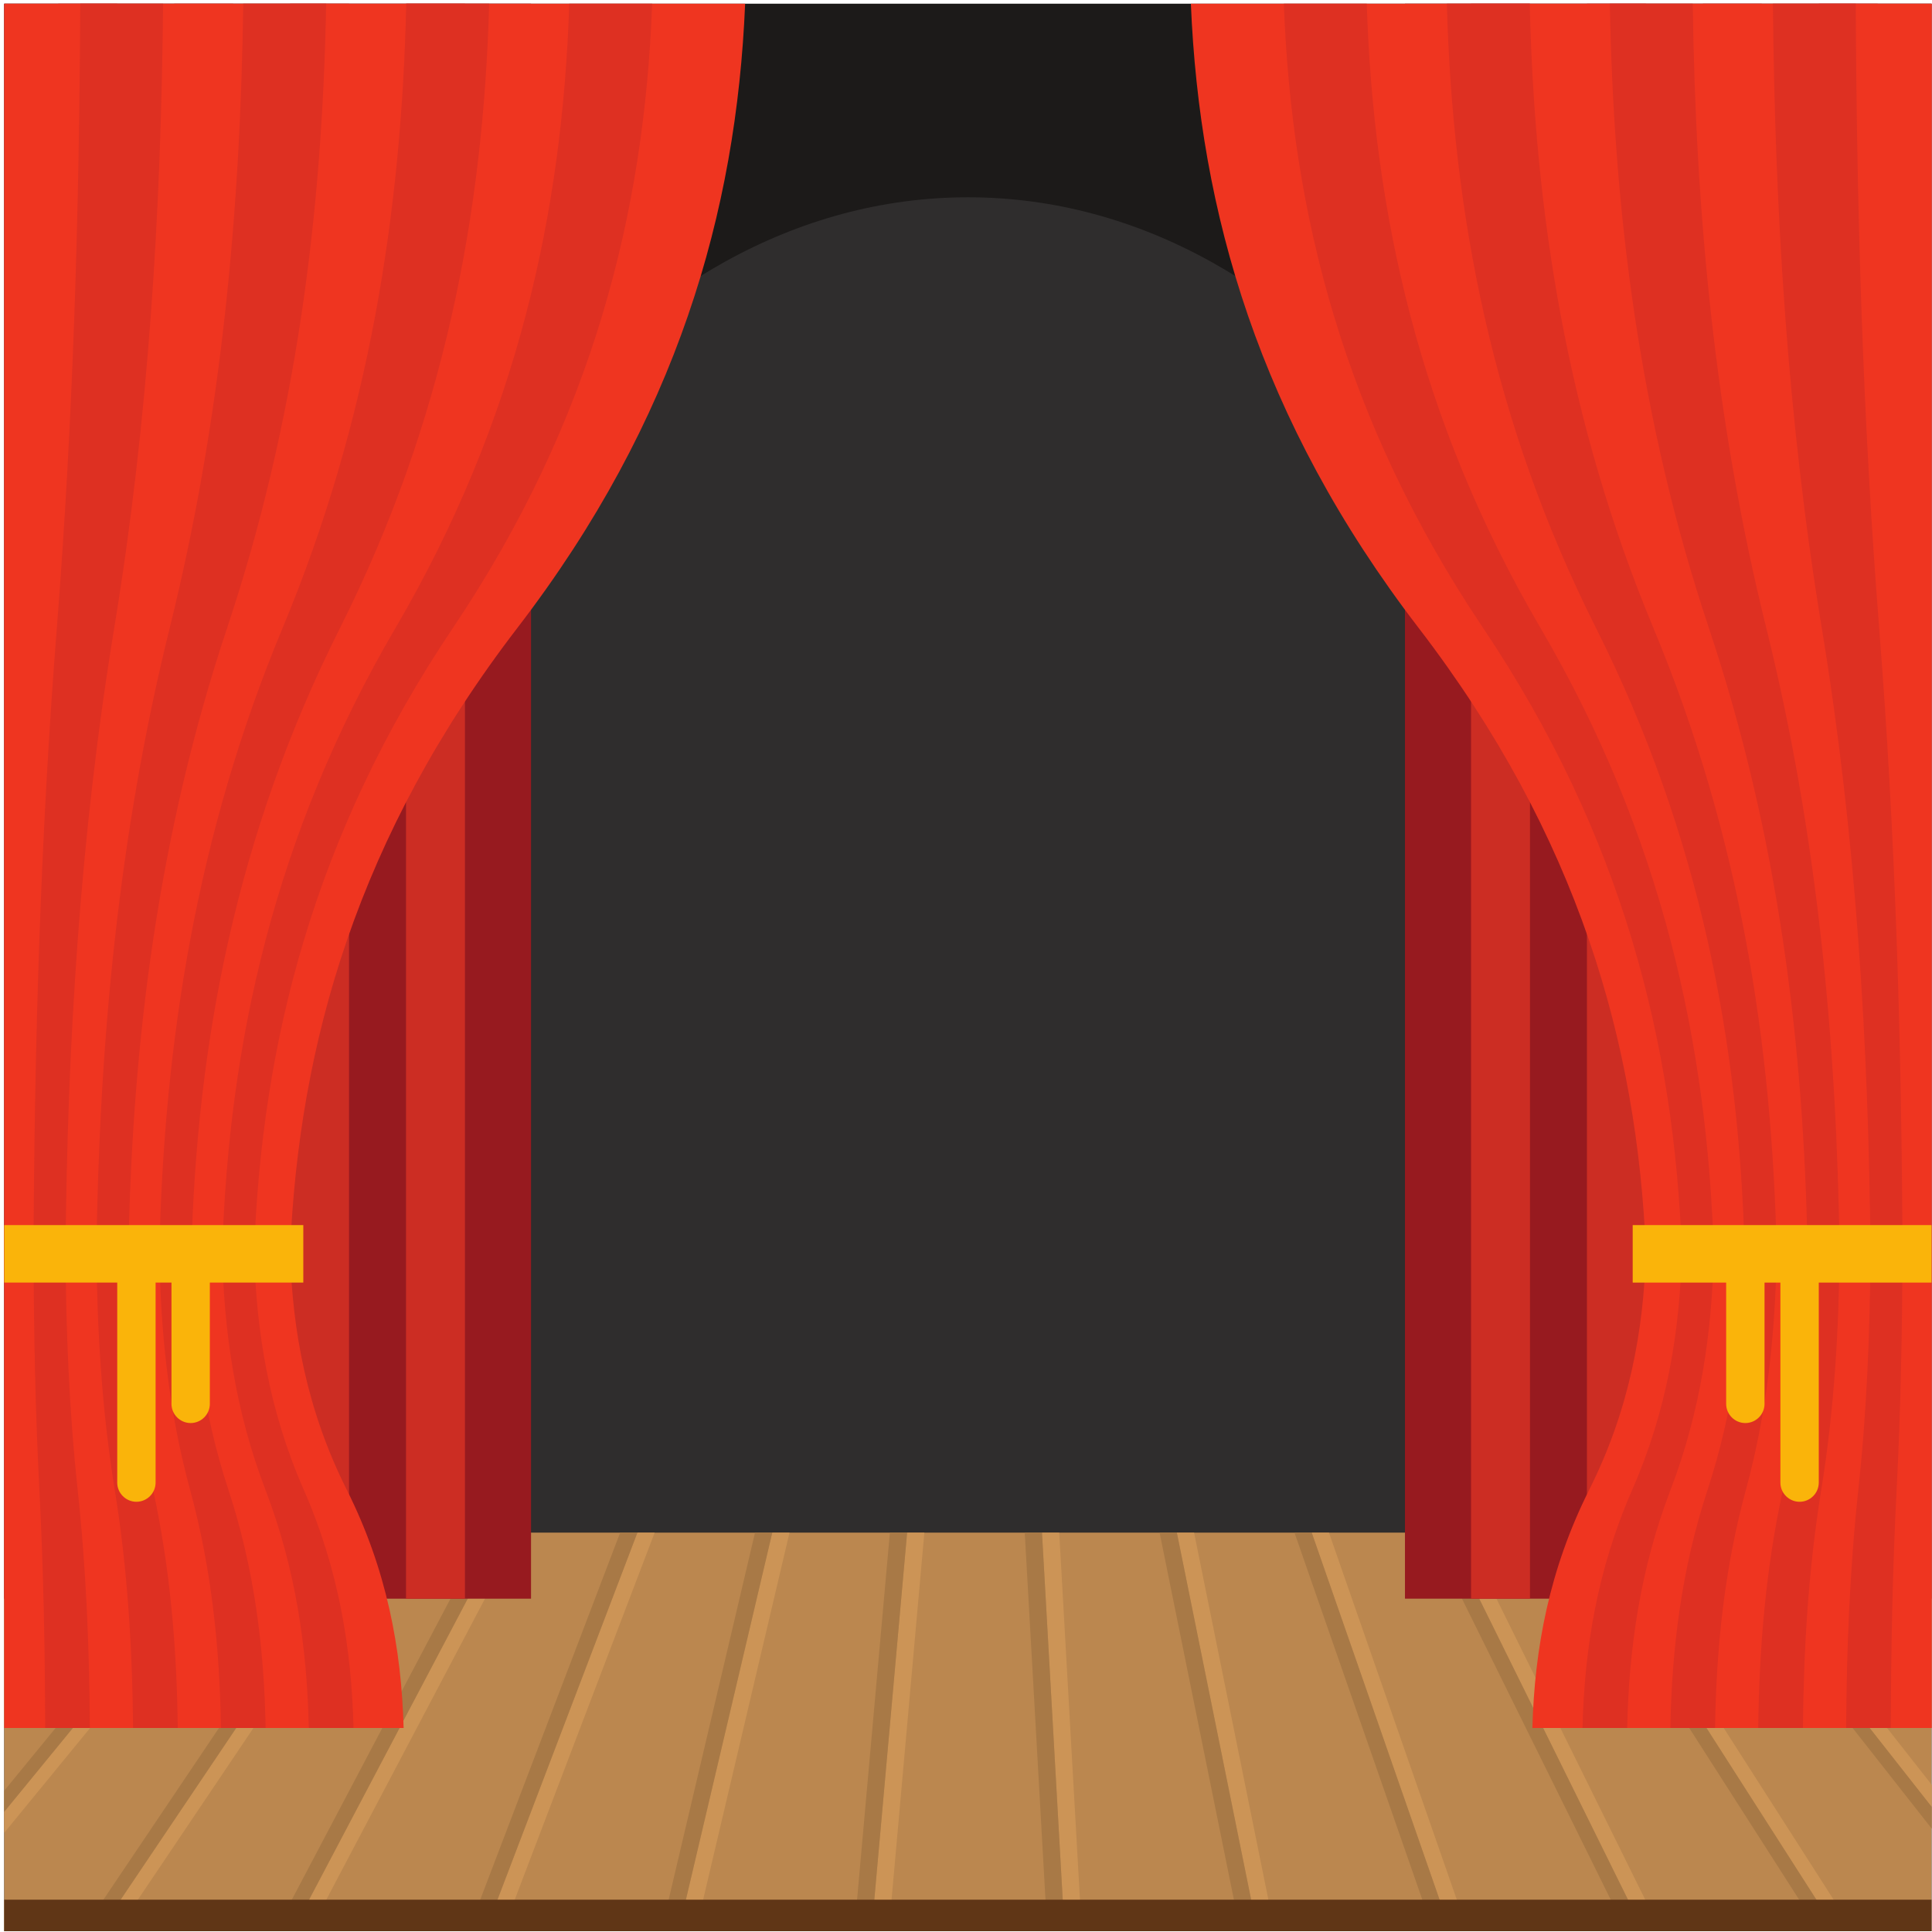 <?xml version="1.0" encoding="UTF-8" standalone="no"?>
<!-- Created with Inkscape (http://www.inkscape.org/) -->

<svg
   version="1.1"
   id="svg5072"
   width="800"
   height="800"
   viewBox="0 0 800 800"
   sodipodi:docname="theater-stage-publicdomainvectors.org.svg"
   inkscape:version="1.2 (dc2aedaf03, 2022-05-15)"
   xmlns:inkscape="http://www.inkscape.org/namespaces/inkscape"
   xmlns:sodipodi="http://sodipodi.sourceforge.net/DTD/sodipodi-0.dtd"
   xmlns="http://www.w3.org/2000/svg"
   xmlns:svg="http://www.w3.org/2000/svg">
  <defs
     id="defs5076">
    <clipPath
       clipPathUnits="userSpaceOnUse"
       id="clipPath5090">
      <path
         d="M 0,600 H 600 V 0 H 0 Z"
         id="path5088" />
    </clipPath>
  </defs>
  <sodipodi:namedview
     id="namedview5074"
     pagecolor="#ffffff"
     bordercolor="#000000"
     borderopacity="0.25"
     inkscape:showpageshadow="2"
     inkscape:pageopacity="0.0"
     inkscape:pagecheckerboard="0"
     inkscape:deskcolor="#d1d1d1"
     showgrid="false"
     inkscape:zoom="1.04625"
     inkscape:cx="399.5221"
     inkscape:cy="400.4779"
     inkscape:window-width="1920"
     inkscape:window-height="1017"
     inkscape:window-x="-8"
     inkscape:window-y="-8"
     inkscape:window-maximized="1"
     inkscape:current-layer="g5080">
    <inkscape:page
       x="0"
       y="0"
       id="page5078"
       width="800"
       height="800" />
  </sodipodi:namedview>
  <g
     id="g5080"
     inkscape:groupmode="layer"
     inkscape:label="Page 1"
     transform="matrix(1.333,0,0,-1.333,0,800)">
    <path
       d="M 1.316,0.241 H 600.001 V 599 H 1.316 Z"
       style="fill:#1c1a19;fill-opacity:1;fill-rule:nonzero;stroke:none"
       id="path5082" />
    <g
       id="g5084">
      <g
         id="g5086"
         clip-path="url(#clipPath5090)">
        <g
           id="g5092"
           transform="translate(300.695,30.562)">
          <path
             d="m 0,0 c 107.019,0 194.303,114.17 194.303,254.152 0,139.982 -87.284,254.152 -194.303,254.152 -107.018,0 -194.302,-114.17 -194.302,-254.152 C -194.302,114.17 -107.018,0 0,0"
             style="fill:#2f2d2d;fill-opacity:1;fill-rule:evenodd;stroke:none"
             id="path5094" />
        </g>
        <path
           d="m 1.316,0.241 h 598.759 v 123.83 H 1.316 Z"
           style="fill:#bb874f;fill-opacity:1;fill-rule:evenodd;stroke:none"
           id="path5096" />
        <g
           id="g5098"
           transform="translate(72.332,124.071)">
          <path
             d="m 0,0 h 5.355 l -76.371,-93.259 v 6.539 z"
             style="fill:#cc9456;fill-opacity:1;fill-rule:evenodd;stroke:none"
             id="path5100" />
        </g>
        <g
           id="g5102"
           transform="translate(114.223,124.071)">
          <path
             d="m 0,0 h 5.355 c -27.779,-41.276 -55.558,-82.553 -83.338,-123.83 h -5.355 C -55.559,-82.553 -27.78,-41.276 0,0"
             style="fill:#cc9456;fill-opacity:1;fill-rule:evenodd;stroke:none"
             id="path5104" />
        </g>
        <g
           id="g5106"
           transform="translate(156.114,124.071)">
          <path
             d="m 0,0 h 5.356 c -21.757,-41.276 -43.515,-82.553 -65.272,-123.83 h -5.356 C -43.515,-82.553 -21.757,-41.276 0,0"
             style="fill:#cc9456;fill-opacity:1;fill-rule:evenodd;stroke:none"
             id="path5108" />
        </g>
        <g
           id="g5110"
           transform="translate(198.005,124.071)">
          <path
             d="m 0,0 h 5.356 c -15.735,-41.276 -31.47,-82.553 -47.205,-123.83 h -5.356 C -31.47,-82.553 -15.735,-41.276 0,0"
             style="fill:#cc9456;fill-opacity:1;fill-rule:evenodd;stroke:none"
             id="path5112" />
        </g>
        <g
           id="g5114"
           transform="translate(239.896,124.071)">
          <path
             d="m 0,0 h 5.356 c -9.713,-41.276 -19.425,-82.553 -29.137,-123.83 h -5.357 C -19.425,-82.553 -9.712,-41.276 0,0"
             style="fill:#cc9456;fill-opacity:1;fill-rule:evenodd;stroke:none"
             id="path5116" />
        </g>
        <g
           id="g5118"
           transform="translate(281.787,124.071)">
          <path
             d="M 0,0 H 5.355 C 1.667,-41.276 -2.025,-82.553 -5.714,-123.83 h -5.357 C -7.381,-82.553 -3.69,-41.276 0,0"
             style="fill:#cc9456;fill-opacity:1;fill-rule:evenodd;stroke:none"
             id="path5120" />
        </g>
        <g
           id="g5122"
           transform="translate(323.678,124.071)">
          <path
             d="m 0,0 h 5.357 c 2.332,-41.276 4.664,-82.553 6.996,-123.83 H 6.997 C 4.665,-82.553 2.333,-41.276 0,0"
             style="fill:#cc9456;fill-opacity:1;fill-rule:evenodd;stroke:none"
             id="path5124" />
        </g>
        <g
           id="g5126"
           transform="translate(365.569,124.071)">
          <path
             d="M 0,0 H 5.355 C 13.711,-41.276 22.066,-82.553 30.42,-123.83 H 25.062 C 16.708,-82.553 8.355,-41.276 0,0"
             style="fill:#cc9456;fill-opacity:1;fill-rule:evenodd;stroke:none"
             id="path5128" />
        </g>
        <g
           id="g5130"
           transform="translate(407.461,124.071)">
          <path
             d="m 0,0 h 5.355 c 14.378,-41.276 28.753,-82.553 43.13,-123.83 H 43.13 C 28.753,-82.553 14.377,-41.276 0,0"
             style="fill:#cc9456;fill-opacity:1;fill-rule:evenodd;stroke:none"
             id="path5132" />
        </g>
        <g
           id="g5134"
           transform="translate(449.352,124.071)">
          <path
             d="m 0,0 h 5.356 c 20.4,-41.276 40.798,-82.553 61.198,-123.83 H 61.198 C 40.798,-82.553 20.4,-41.276 0,0"
             style="fill:#cc9456;fill-opacity:1;fill-rule:evenodd;stroke:none"
             id="path5136" />
        </g>
        <g
           id="g5138"
           transform="translate(491.243,124.071)">
          <path
             d="M 0,0 H 5.355 C 31.776,-41.276 58.198,-82.553 84.619,-123.83 H 79.264 C 52.843,-82.553 26.421,-41.276 0,0"
             style="fill:#cc9456;fill-opacity:1;fill-rule:evenodd;stroke:none"
             id="path5140" />
        </g>
        <g
           id="g5142"
           transform="translate(485.887,124.071)">
          <path
             d="M 0,0 C 26.421,-41.276 52.842,-82.553 79.265,-123.83 H 84.62 C 58.199,-82.553 31.777,-41.276 5.357,0 Z m -41.891,0 c 20.399,-41.276 40.798,-82.553 61.197,-123.83 h 5.357 C 4.263,-82.553 -16.135,-41.276 -36.535,0 Z m -41.891,0 h 5.356 c 14.377,-41.276 28.753,-82.553 43.13,-123.83 h -5.355 C -55.029,-82.553 -69.406,-41.276 -83.782,0 m -41.891,0 h 5.356 c 8.354,-41.276 16.708,-82.553 25.062,-123.83 h -5.355 c -8.355,41.277 -16.708,82.554 -25.063,123.83 m -41.891,0 h 5.355 c 2.333,-41.276 4.665,-82.553 6.997,-123.83 h -5.355 c -2.334,41.277 -4.664,82.554 -6.997,123.83 m -41.891,0 h 5.355 c -3.69,-41.276 -7.38,-82.553 -11.071,-123.83 h -5.355 c 3.69,41.277 7.38,82.554 11.071,123.83 m -41.892,0 h 5.356 c -9.712,-41.276 -19.424,-82.553 -29.137,-123.83 h -5.356 c 9.713,41.277 19.425,82.554 29.137,123.83 m -41.891,0 c -15.735,-41.276 -31.47,-82.553 -47.204,-123.83 h 5.356 c 15.734,41.277 31.469,82.554 47.204,123.83 z m -41.891,0 h 5.356 c -21.757,-41.276 -43.515,-82.553 -65.272,-123.83 h -5.355 c 21.757,41.277 43.513,82.554 65.271,123.83 m -41.892,0 c -27.778,-41.276 -55.558,-82.553 -83.338,-123.83 h 5.357 c 27.779,41.277 55.558,82.554 83.338,123.83 z m -41.891,0 h 5.357 l -71.016,-86.72 v 6.541 z M 41.892,0 h 5.355 l 66.942,-85.166 v -6.814 z"
             style="fill:#a87946;fill-opacity:1;fill-rule:evenodd;stroke:none"
             id="path5144" />
        </g>
        <g
           id="g5146"
           transform="translate(533.134,124.071)">
          <path
             d="m 0,0 h 5.356 l 61.585,-78.353 v -6.813 z"
             style="fill:#cc9456;fill-opacity:1;fill-rule:evenodd;stroke:none"
             id="path5148" />
        </g>
        <path
           d="M 1.316,103.541 H 164.958 V 599 H 1.316 Z"
           style="fill:#971a1f;fill-opacity:1;fill-rule:evenodd;stroke:none"
           id="path5150" />
        <path
           d="M 54.116,599 H 72.419 V 103.541 H 54.116 Z m -36.003,0 H 36.416 V 103.541 H 18.113 Z m 108.01,0 h 18.303 V 103.541 h -18.303 z m -36.003,0 h 18.303 V 103.541 H 90.12 Z"
           style="fill:#cc2d23;fill-opacity:1;fill-rule:evenodd;stroke:none"
           id="path5152" />
        <g
           id="g5154"
           transform="translate(1.316,599)">
          <path
             d="M 0,0 H 115.052 230.149 C 227.457,-64.625 209.03,-129.277 159.424,-193.873 109.836,-258.448 91.461,-323.084 88.792,-387.669 H 44.373 0 v 193.796 z"
             style="fill:#ef3520;fill-opacity:1;fill-rule:evenodd;stroke:none"
             id="path5156" />
        </g>
        <g
           id="g5158"
           transform="translate(75.562,599)">
          <path
             d="m 0,0 c -0.874,-64.625 -6.824,-129.285 -22.831,-193.873 -16.005,-64.584 -21.91,-129.211 -22.785,-193.796 h 9.943 c 1.151,64.585 9.127,129.213 30.678,193.796 C 16.56,-129.285 24.581,-64.625 25.754,0 Z m -50.633,0 c -0.299,-64.625 -2.186,-129.288 -7.272,-193.873 -5.086,-64.587 -6.974,-129.211 -7.25,-193.796 h 9.943 c 0.574,64.585 4.51,129.211 15.143,193.796 10.633,64.585 14.568,129.248 15.167,193.873 z M 101.266,0 C 99.195,-64.625 85.146,-129.283 47.319,-193.873 9.497,-258.454 -4.511,-323.084 -6.536,-387.669 h 9.92 c 2.347,64.585 18.396,129.22 61.771,193.796 43.39,64.596 59.494,129.248 61.865,193.873 z M 50.633,0 H 76.387 C 74.614,-64.625 62.545,-129.283 30.081,-193.873 -2.38,-258.454 -14.407,-323.084 -16.133,-387.669 h -9.943 c 1.45,64.585 11.406,129.214 38.321,193.796 C 39.161,-129.284 49.16,-64.625 50.633,0"
             style="fill:#de3022;fill-opacity:1;fill-rule:evenodd;stroke:none"
             id="path5160" />
        </g>
        <g
           id="g5162"
           transform="translate(1.316,63.37)">
          <path
             d="m 0,0 h 62.02 62.044 C 123.394,24.649 118.8,49.308 106.422,73.965 94.05,98.608 89.475,123.296 88.793,147.961 H 44.378 0 V 73.965 Z"
             style="fill:#ef3520;fill-opacity:1;fill-rule:evenodd;stroke:none"
             id="path5164" />
        </g>
        <g
           id="g5166"
           transform="translate(41.338,63.37)">
          <path
             d="m 0,0 c -0.223,24.649 -1.699,49.315 -5.694,73.965 -3.994,24.65 -5.471,49.331 -5.695,73.996 h 9.938 C -1.153,123.296 0.838,98.614 6.216,73.965 11.594,49.313 13.585,24.649 13.883,0 Z m -27.294,0 h 13.871 c -0.149,24.649 -1.129,49.315 -3.785,73.965 -2.654,24.65 -3.635,49.331 -3.783,73.996 h -9.926 c 0.063,-24.665 0.541,-49.346 1.813,-73.996 1.27,-24.65 1.736,-49.316 1.81,-73.965 M 54.588,0 C 54.067,24.649 50.565,49.31 41.127,73.965 31.695,98.608 28.2,123.296 27.679,147.961 h 9.937 C 38.212,123.296 42.216,98.608 53.038,73.965 63.864,49.308 67.875,24.649 68.472,0 Z M 27.294,0 H 41.177 C 40.73,24.649 37.73,49.311 29.626,73.965 c -8.1,24.646 -11.09,49.331 -11.537,73.996 H 8.152 C 8.524,123.296 10.999,98.614 17.717,73.965 24.435,49.313 26.922,24.649 27.294,0"
             style="fill:#de3022;fill-opacity:1;fill-rule:evenodd;stroke:none"
             id="path5168" />
        </g>
        <path
           d="m 1.316,201.735 h 92.901 v 17.854 H 1.316 Z"
           style="fill:#fab40a;fill-opacity:1;fill-rule:evenodd;stroke:none"
           id="path5170" />
        <g
           id="g5172"
           transform="translate(36.416,211.331)">
          <path
             d="m 0,0 h 11.919 v -71.728 c 0,-3.278 -2.681,-5.96 -5.959,-5.96 H 5.959 c -3.277,0 -5.959,2.682 -5.959,5.96 z"
             style="fill:#fab40a;fill-opacity:1;fill-rule:evenodd;stroke:none"
             id="path5174" />
        </g>
        <g
           id="g5176"
           transform="translate(53.265,211.331)">
          <path
             d="m 0,0 h 11.919 v -47.27 c 0,-3.277 -2.681,-5.96 -5.959,-5.96 H 5.959 C 2.682,-53.23 0,-50.547 0,-47.27 Z"
             style="fill:#fab40a;fill-opacity:1;fill-rule:evenodd;stroke:none"
             id="path5178" />
        </g>
        <path
           d="M 436.434,103.541 H 600.076 V 599 H 436.434 Z"
           style="fill:#971a1f;fill-opacity:1;fill-rule:evenodd;stroke:none"
           id="path5180" />
        <path
           d="M 547.275,599 H 528.972 V 103.541 h 18.303 z m 36.003,0 H 564.975 V 103.541 h 18.303 z m -108.009,0 H 456.966 V 103.541 h 18.303 z m 36.002,0 H 492.969 V 103.541 h 18.302 z"
           style="fill:#cc2d23;fill-opacity:1;fill-rule:evenodd;stroke:none"
           id="path5182" />
        <g
           id="g5184"
           transform="translate(600.075,599)">
          <path
             d="m 0,0 h -115.052 -115.096 c 2.692,-64.625 21.119,-129.277 70.724,-193.873 49.588,-64.575 67.963,-129.211 70.632,-193.796 H -44.372 0 v 193.796 z"
             style="fill:#ef3520;fill-opacity:1;fill-rule:evenodd;stroke:none"
             id="path5186" />
        </g>
        <g
           id="g5188"
           transform="translate(525.83,599)">
          <path
             d="m 0,0 c 0.873,-64.625 6.822,-129.285 22.829,-193.873 16.007,-64.584 21.912,-129.211 22.786,-193.796 H 35.672 C 34.521,-323.084 26.546,-258.456 4.993,-193.873 -16.561,-129.285 -24.58,-64.625 -25.755,0 Z m 50.633,0 c 0.299,-64.625 2.186,-129.288 7.271,-193.873 5.087,-64.587 6.974,-129.211 7.25,-193.796 h -9.942 c -0.575,64.585 -4.511,129.211 -15.144,193.796 C 29.435,-129.288 25.5,-64.625 24.901,0 Z m -151.9,0 c 2.072,-64.625 16.121,-129.283 53.947,-193.873 37.822,-64.581 51.83,-129.211 53.855,-193.796 h -9.919 c -2.348,64.585 -18.397,129.22 -61.772,193.796 -43.39,64.596 -59.494,129.248 -61.864,193.873 z m 50.633,0 h -25.753 c 1.773,-64.625 13.842,-129.283 46.306,-193.873 32.461,-64.581 44.488,-129.211 46.214,-193.796 h 9.942 c -1.45,64.585 -11.405,129.214 -38.32,193.796 C -39.162,-129.284 -49.161,-64.625 -50.634,0"
             style="fill:#de3022;fill-opacity:1;fill-rule:evenodd;stroke:none"
             id="path5190" />
        </g>
        <g
           id="g5192"
           transform="translate(600.075,63.37)">
          <path
             d="m 0,0 h -62.019 -62.044 c 0.67,24.649 5.262,49.308 17.641,73.965 12.372,24.643 16.947,49.331 17.63,73.996 H -44.378 0 V 73.965 Z"
             style="fill:#ef3520;fill-opacity:1;fill-rule:evenodd;stroke:none"
             id="path5194" />
        </g>
        <g
           id="g5196"
           transform="translate(560.053,63.37)">
          <path
             d="m 0,0 c 0.223,24.649 1.699,49.315 5.694,73.965 3.995,24.65 5.471,49.331 5.695,73.996 H 1.45 C 1.154,123.296 -0.838,98.614 -6.217,73.965 -11.594,49.313 -13.586,24.649 -13.884,0 Z m 27.294,0 h -13.87 c 0.148,24.649 1.129,49.315 3.783,73.965 2.654,24.65 3.636,49.331 3.783,73.996 h 9.927 C 30.854,123.296 30.377,98.615 29.106,73.965 27.834,49.315 27.369,24.649 27.294,0 m -81.882,0 c 0.522,24.649 4.023,49.31 13.461,73.965 9.433,24.643 12.928,49.331 13.448,73.996 h -9.938 c -0.594,-24.665 -4.6,-49.353 -15.42,-73.996 C -63.865,49.308 -67.875,24.649 -68.471,0 Z m 27.294,0 h -13.883 c 0.447,24.649 3.448,49.311 11.551,73.965 8.099,24.646 11.09,49.331 11.538,73.996 h 9.937 C -8.523,123.296 -11,98.614 -17.717,73.965 -24.435,49.313 -26.922,24.649 -27.294,0"
             style="fill:#de3022;fill-opacity:1;fill-rule:evenodd;stroke:none"
             id="path5198" />
        </g>
        <path
           d="m 507.175,201.735 h 92.9 v 17.854 h -92.9 z"
           style="fill:#fab40a;fill-opacity:1;fill-rule:evenodd;stroke:none"
           id="path5200" />
        <g
           id="g5202"
           transform="translate(564.976,211.331)">
          <path
             d="m 0,0 h -11.92 v -71.728 c 0,-3.278 2.683,-5.96 5.96,-5.96 3.278,0 5.96,2.682 5.96,5.96 z"
             style="fill:#fab40a;fill-opacity:1;fill-rule:evenodd;stroke:none"
             id="path5204" />
        </g>
        <g
           id="g5206"
           transform="translate(548.126,211.331)">
          <path
             d="m 0,0 h -11.918 v -47.27 c 0,-3.277 2.681,-5.96 5.958,-5.96 h 0.002 c 3.277,0 5.958,2.683 5.958,5.96 z"
             style="fill:#fab40a;fill-opacity:1;fill-rule:evenodd;stroke:none"
             id="path5208" />
        </g>
        <path
           d="m 1.316,0.24 h 598.759 v 9.789 H 1.316 Z"
           style="fill:#603616;fill-opacity:1;fill-rule:evenodd;stroke:none"
           id="path5210" />
      </g>
    </g>
  </g>
</svg>
